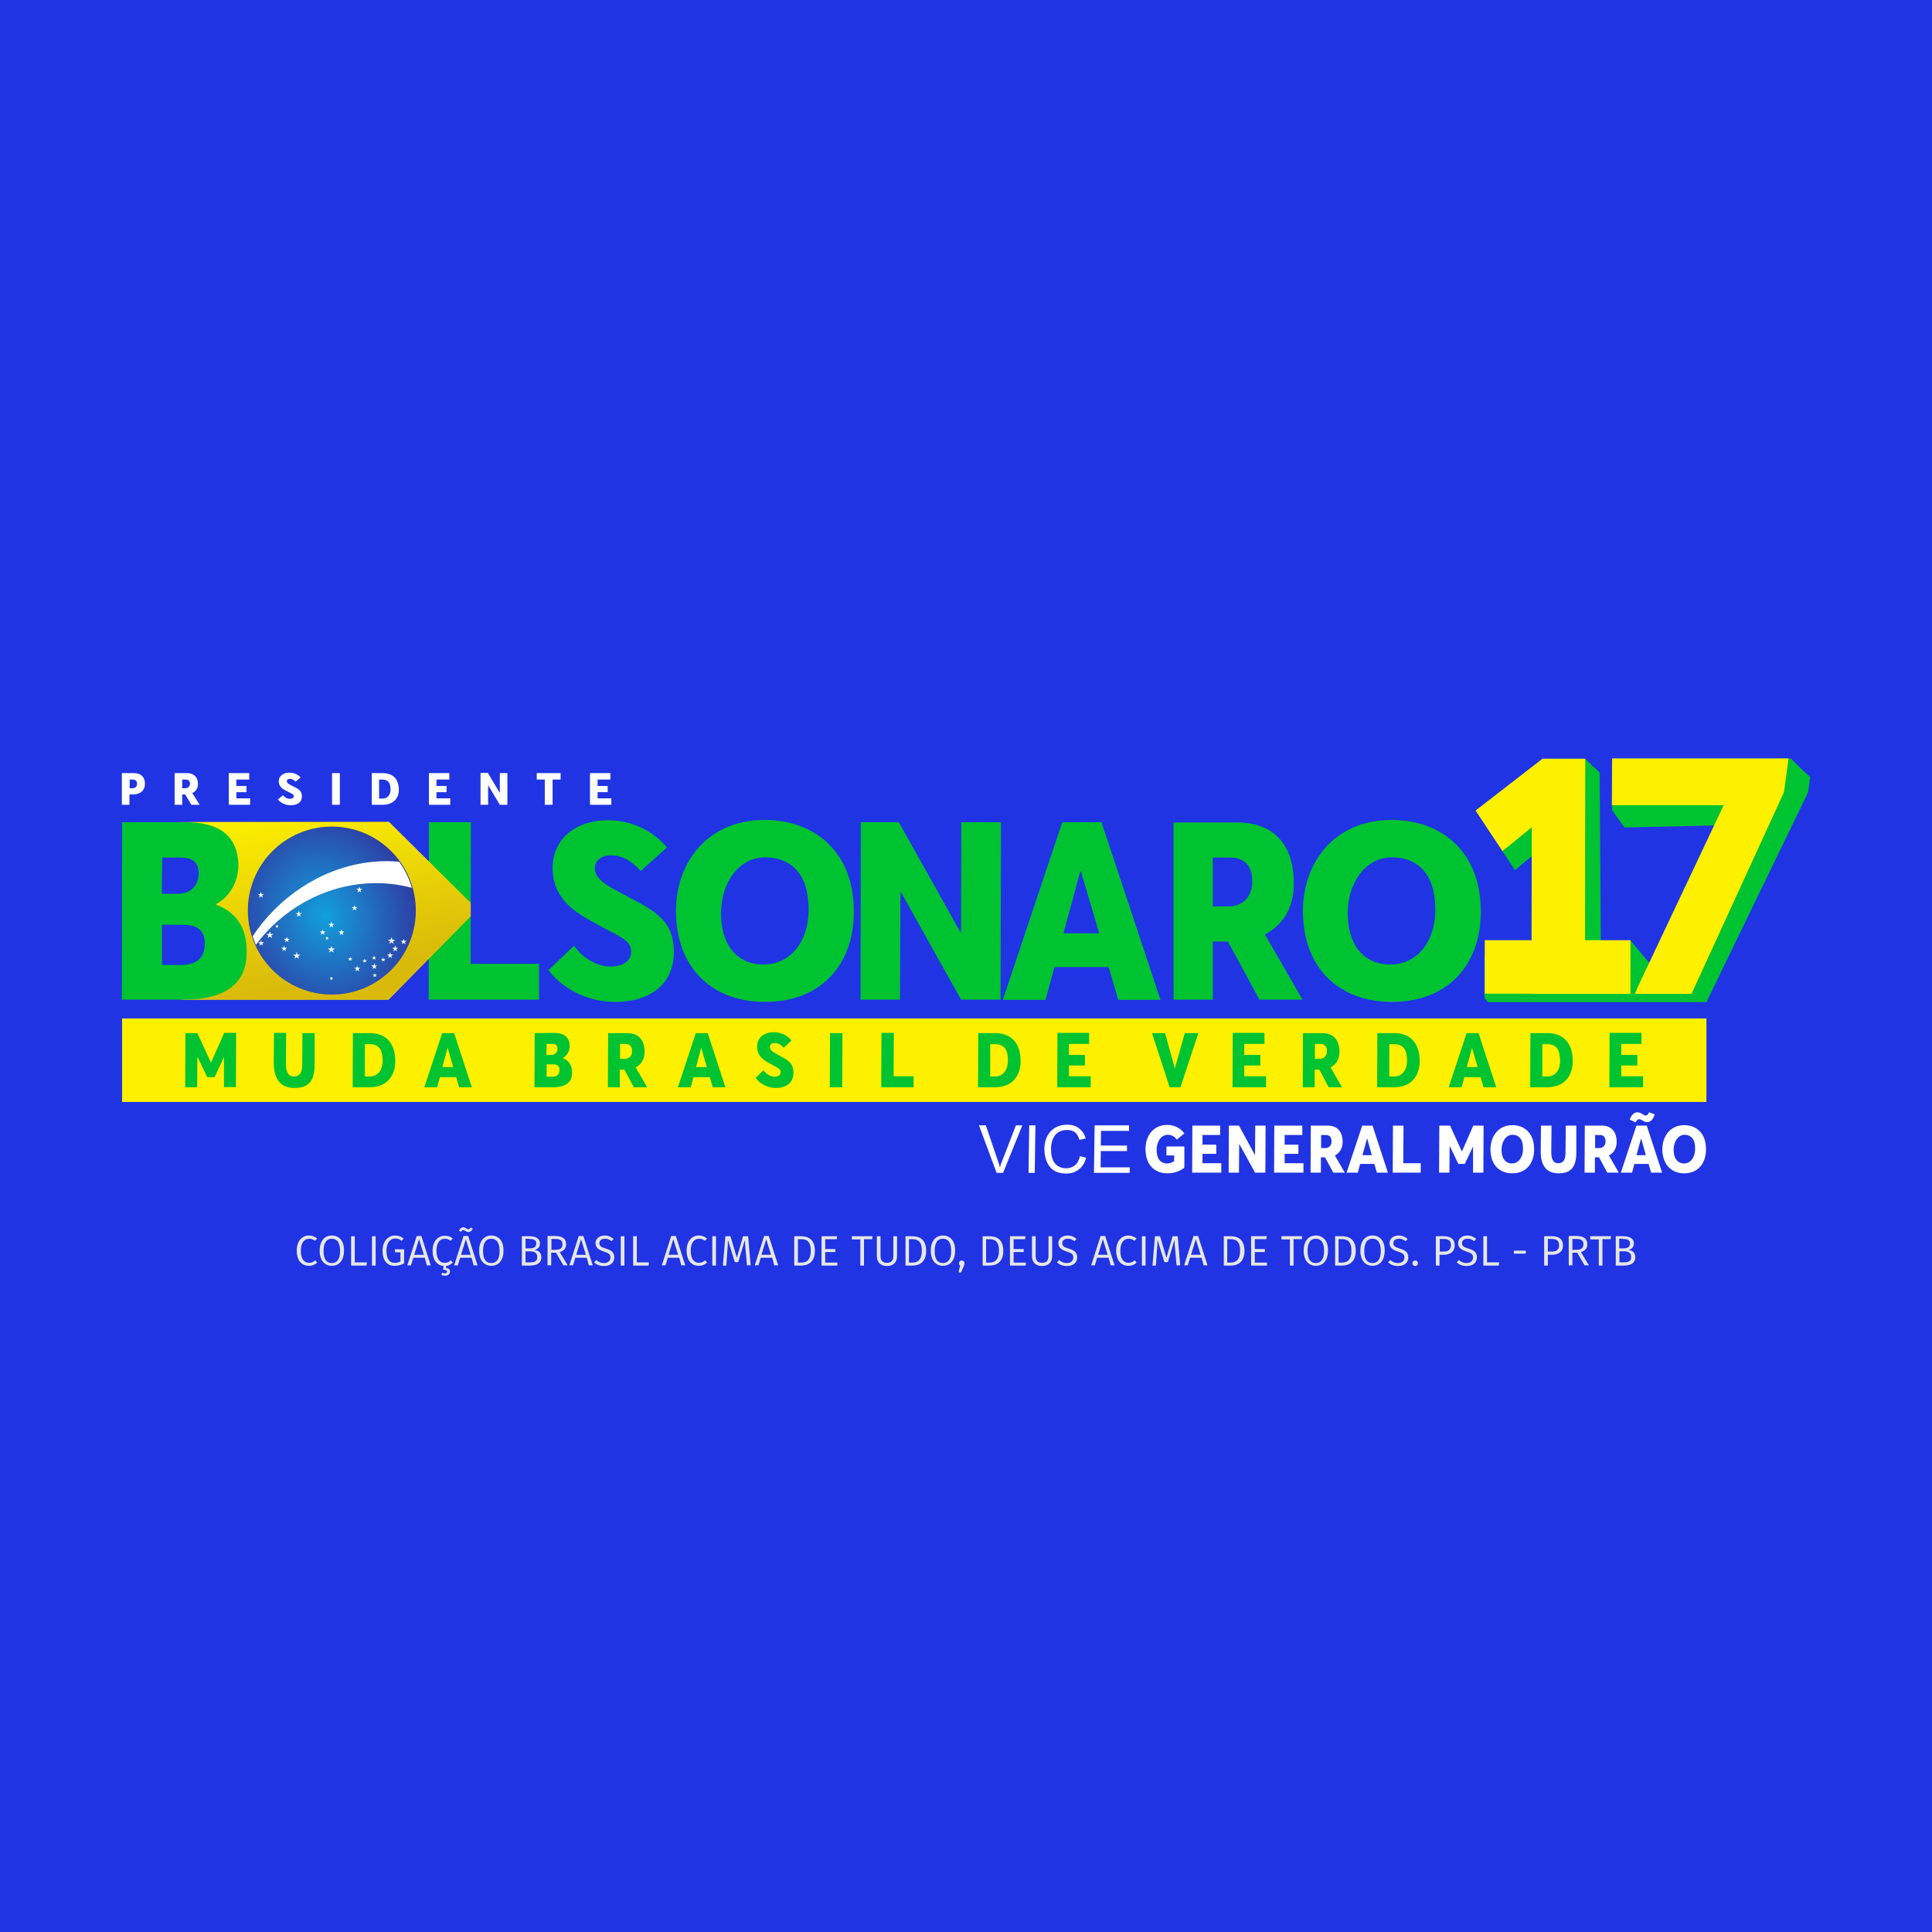 <svg enable-background="new 0 0 841.9 841.9" image-rendering="optimizeQuality" shape-rendering="geometricPrecision" text-rendering="geometricPrecision" viewBox="0 0 841.9 841.9" xmlns="http://www.w3.org/2000/svg" xmlns:xlink="http://www.w3.org/1999/xlink"><linearGradient id="a" gradientTransform="matrix(.028 0 0 -.028 -367.314 -116.022)" gradientUnits="userSpaceOnUse" x1="17502.527" x2="18095.197" y1="-16666.711" y2="-19399.371"><stop offset="0" stop-color="#fdf000"/><stop offset="1" stop-color="#d9ba0b"/></linearGradient><radialGradient id="b" cx="14441.58" cy="-18637.492" gradientTransform="matrix(.034 -.007 -.01 -.039 -535.943 -226.752)" gradientUnits="userSpaceOnUse" r="1292.57"><stop offset="0" stop-color="#12a0db"/><stop offset="1" stop-color="#32319e"/></radialGradient><path d="m0 0h841.9v841.9h-841.9z" fill="#2034e3"/><path d="m186.9 358.3-.1 77.3h48.1v-15.6h-29.8l.1-61.7z" fill="#00c331"/><path d="m169.5 358.2c23.7 23.6 35.6 35.3 35.6 35.3v5.7l-35.8 36.4h-84.8c-5.9.2-8.2-.3-6.8-1.3 2.9-.9 5.2-1.5 6.8-1.8v-7.8c7.1-2.9 11.6-7.2 11.6-12s-4.5-9.1-11.6-12v-8.8c5.1-2.8 8.3-6.4 8.3-10.4s-3.1-7.6-8.3-10.4v-5.1l-21.6.2v-7.7l21.6-.2z" fill="#fdf000"/><path d="m268.1 436.6c16.5 0 27.3-9.1 25.3-25.5-1.5-12.4-12.2-16.1-24.4-22.8-6.9-3.7-9.2-6-9.7-9-.6-3.7 2.3-6.6 6.9-6.6 3.5 0 8 1.2 13 6.9l11.4-10.3c-6.4-7.9-16.4-11.9-25.6-11.9-15 0-25.8 9.3-24 24 1.6 12.6 12.4 17.7 22.2 23 8 4.2 11.4 5.8 11.8 9.5.5 3.9-2.6 7.3-9 7.3-5.1 0-11.5-3-15.9-9.1l-11.1 10.7c7.6 9.7 18.9 13.8 29.1 13.8zm65.2 0c28.2 0 41.6-21.2 38.3-46.7-2.7-20.6-18.1-32.6-38.4-32.6-27 0-41.4 21.9-38.2 46.5 2.7 20.9 17.8 32.8 38.3 32.8zm-.7-16.3c-9.1 0-16.5-5.6-18.1-17.5-2-15 5.8-29.2 19-29.2 9.4 0 17 5.3 18.5 17.3 2.2 16.2-5.6 29.4-19.4 29.4zm42.5-62-.1 77.3h17.2l.2-46.7h.3l26.1 46.7h17.2l.2-77.3h-17.3l-.1 47.8-.3.1-26.8-47.9zm87.8 0-25.9 77.4h18.6l3.9-14.3h23.6l4.2 14.3h18.4l-25.7-77.4zm16.1 48.4h-15.6l7.4-27.1h.2zm127.5 29.9c28.2 0 41.6-21.2 38.3-46.7-2.7-20.6-18.1-32.6-38.4-32.6-27 0-41.4 21.9-38.2 46.5 2.6 20.9 17.8 32.8 38.3 32.8zm-.8-16.3c-9.1 0-16.5-5.6-18.1-17.5-2-15 5.8-29.2 19-29.2 9.4 0 17 5.3 18.5 17.3 2.2 16.2-5.6 29.4-19.4 29.4z" fill="#00c331"/><path d="m53.1 336.9v13.8h3.3v-4.5h1.4c3.8 0 5.7-2.2 5.3-5.5-.3-2.2-1.7-3.8-4.7-3.8zm4.6 6.6h-1.2v-3.8h1.4c.9 0 1.6.4 1.8 1.4.2 1.4-.6 2.4-2 2.4zm18.4-6.6v13.8h3.3v-4.5h1.3l2.7 4.5h3.6l-3.2-5.1c1.9-.9 2.7-2.6 2.4-4.9-.3-2.2-1.8-3.8-4.8-3.8zm4.6 6.6h-1.3v-3.8h1.6c.8 0 1.6.4 1.8 1.4.1 1.4-.7 2.4-2.1 2.4zm19-6.6v13.8h9.3v-2.8h-6v-2.7h4.4v-2.7h-4.4v-2.8h5.6v-2.8zm27 14c3.2 0 5.2-1.6 4.8-4.6-.3-2.2-2.3-2.9-4.7-4.1-1.3-.7-1.7-1.1-1.8-1.6-.1-.7.4-1.2 1.3-1.2.7 0 1.5.2 2.5 1.2l2.2-1.8c-1.2-1.4-3.1-2.1-4.9-2.1-2.9 0-4.9 1.7-4.6 4.3.3 2.3 2.4 3.2 4.2 4.1 1.5.8 2.2 1 2.3 1.7s-.5 1.3-1.7 1.3c-1 0-2.2-.5-3-1.6l-2.2 1.9c1.5 1.8 3.7 2.5 5.6 2.5zm18-14v13.8h3.4v-13.8zm17.3 0v13.8h4.7c5.1 0 7.7-3.3 7-8.1-.5-3.5-2.8-5.7-7-5.7zm4.6 11.1h-1.4v-8.3h1.4c2.1 0 3.2 1.1 3.5 3 .5 2.9-.7 5.3-3.5 5.3zm20.3-11.1v13.8h9.3v-2.8h-6v-2.7h4.4v-2.7h-4.4v-2.8h5.6v-2.8zm22.5 0v13.8h3.3v-8.4h.1l5 8.4h3.3v-13.8h-3.3v8.5h-.1l-5.1-8.6h-3.2zm28 2.8v11h3.4v-11h3.5v-2.8h-10.4v2.8zm19.7-2.8v13.8h9.3v-2.8h-6v-2.7h4.4v-2.7h-4.4v-2.8h5.6v-2.8z" fill="#fff"/><path d="m53.2 443.8h690.4v36.4h-690.4z" fill="#fdf000"/><path d="m434.3 511.1-7.7-20.7h3l5.1 15c.4 1.2.8 2.3 1 3.4.3-1.1.7-2.3 1.2-3.4l5.8-15h2.8l-8.4 20.7zm13.9 0 .3-20.7h2.7l-.3 20.7zm22.4-7.3 2.7.7c-.6 2.3-1.7 4-3.2 5.1-1.5 1.2-3.3 1.8-5.5 1.8s-4-.5-5.4-1.4-2.4-2.2-3.1-3.9-1-3.6-1-5.5c0-2.2.5-4 1.3-5.6.9-1.6 2-2.8 3.6-3.7 1.5-.8 3.2-1.2 5-1.2 2.1 0 3.8.5 5.2 1.6s2.4 2.5 2.9 4.4l-2.7.6c-.5-1.5-1.1-2.6-2-3.3s-2-1-3.4-1c-1.6 0-2.9.4-4 1.1-1.1.8-1.8 1.8-2.3 3.1s-.7 2.6-.7 4c0 1.8.2 3.3.7 4.6s1.3 2.3 2.3 2.9c1.1.7 2.2 1 3.5 1 1.5 0 2.8-.4 3.9-1.3s1.8-2.2 2.2-4zm6.1 7.3.3-20.7h15v2.4h-12.2l-.1 6.4h11.4v2.4h-11.4l-.1 7.1h12.7v2.4zm32 .2c2.9 0 5.7-1 7.4-2.5v-9.2h-7.8v3.9h3.4l-.1 2.5c-1 .7-2 1-3.1 1-2.4 0-4.1-1.6-4.4-4.6-.5-4 1.4-7.9 4.8-7.9 1.7 0 3.1.9 3.9 2.1l3.3-2.7c-1.8-2.5-4.6-3.7-7.5-3.7-6.5 0-10.2 5.6-9.3 12.5.7 5.9 4.7 8.6 9.4 8.6zm10.9-20.8-.1 20.5h12.7v-4.1h-8.2v-4.1h6v-4h-6v-4.2h7.7v-4.1zm15.9 0-.1 20.5h4.5l.1-12.4h.1l6.8 12.4h4.5l.1-20.5h-4.5l-.1 12.7h-.1l-6.9-12.7zm19.8 0-.1 20.5h12.8v-4.1h-8.2v-4.1h6v-4h-6v-4.2h7.7v-4.1zm15.9 0-.1 20.5h4.5v-6.7h1.8l3.6 6.7h5l-4.3-7.5c2.6-1.3 3.7-3.9 3.3-7.3-.4-3.3-2.4-5.7-6.5-5.7zm6.3 9.8h-1.8v-5.7h2.1c1.2 0 2.2.6 2.4 2.1.3 2.1-.8 3.6-2.7 3.6zm16.1-9.8-6.8 20.5h4.9l1-3.8h6.2l1.1 3.8h4.8l-6.7-20.5zm4.2 12.9h-4.1l2-7.2h.1zm9.2-12.9-.1 20.5h12.2v-4.1h-7.6l.1-16.4zm20.2 0-.1 20.5h4.5l.1-11.5h.1l3.7 7.7h2.8l3.5-7.4h.1v11.2h4.5l.1-20.5h-4.5l-4.9 11.2h-.1l-5.1-11.2zm31.8 20.8c6.9 0 10.2-5.6 9.4-12.4-.6-5.5-4.4-8.6-9.4-8.6-6.6 0-10.2 5.8-9.4 12.3.6 5.6 4.3 8.7 9.4 8.7zm-.2-4.3c-2.2 0-4.1-1.5-4.4-4.7-.5-4 1.5-7.8 4.7-7.8 2.3 0 4.2 1.4 4.5 4.6.5 4.4-1.4 7.9-4.8 7.9zm20.4 4.3c5 0 7.6-2.4 7.7-8.7v-12.1h-4.6l-.1 11.9c0 3.4-1.3 4.5-3.2 4.5-2.3 0-3-2.1-3-4.7l.1-11.7h-4.6l-.1 11.3c0 5.9 2.3 9.5 7.8 9.5zm11.4-20.8-.1 20.5h4.5v-6.7h1.8l3.6 6.7h5l-4.3-7.5c2.6-1.3 3.7-3.9 3.3-7.3-.4-3.3-2.4-5.7-6.5-5.7zm6.3 9.8h-1.8v-5.7h2.1c1.2 0 2.2.6 2.4 2.1.3 2.1-.8 3.6-2.7 3.6zm20.9-11.3c1.6 0 2.7-1.5 3.3-3.4l-2.5-.9c-.3.8-.8 1.4-1.5 1.4-.5 0-.9-.3-1.3-.6-.6-.3-1.2-.8-2.3-.8-1.6 0-2.7 1.4-3.3 3.2l2.6 1.2c.3-.8.8-1.4 1.5-1.4.4 0 .8.2 1.3.5s1.2.8 2.2.8zm-4.7 1.5-6.8 20.5h4.9l1-3.8h6.2l1.1 3.8h4.8l-6.7-20.5zm4.1 12.9h-4.1l2-7.2h.1zm16.7 7.9c6.9 0 10.2-5.6 9.4-12.4-.6-5.5-4.4-8.6-9.4-8.6-6.6 0-10.2 5.8-9.4 12.3.7 5.6 4.4 8.7 9.4 8.7zm-.1-4.3c-2.2 0-4.1-1.5-4.4-4.7-.5-4 1.5-7.8 4.7-7.8 2.3 0 4.2 1.4 4.5 4.6.5 4.4-1.4 7.9-4.8 7.9z" fill="#fff"/><path d="m80.8 450.2-.1 23.6h5.2l.1-13.2h.1l4.2 8.8h3.2l4-8.6h.1v12.9h5.2l.1-23.6h-5.2l-5.7 12.9h-.1l-5.9-12.8zm47.5 23.9c5.8 0 8.8-2.7 8.8-10v-13.9h-5.3l-.1 13.7c0 3.9-1.4 5.2-3.6 5.2-2.7 0-3.5-2.4-3.5-5.5l.1-13.5h-5.3l-.1 13c0 6.8 2.7 11 9 11zm25.5-23.9-.1 23.6h7.3c8 0 12.1-5.6 11.1-13.8-.7-6-4.4-9.8-10.9-9.8zm7.3 18.9h-2.1v-14.1h2.2c3.3 0 5.1 1.9 5.4 5.2.7 4.9-1.2 8.9-5.5 8.9zm31.6-18.9-7.8 23.6h5.6l1.2-4.4h7.1l1.3 4.4h5.5l-7.7-23.6zm4.8 14.8h-4.7l2.2-8.3h.1zm35.5-14.8-.1 23.6h8.1c6.4 0 8.8-2.9 8.2-7.7-.3-2.5-1.8-4.2-3.9-5v-.1c2.2-1.2 3.2-3.8 2.9-6-.4-3.3-2.7-4.9-6.8-4.9zm7.2 9.5h-2.1l.1-4.8h2.3c1.5 0 2.3.5 2.4 1.7.2 1.8-.9 3.1-2.7 3.1zm.5 9.5h-2.5v-5.4h2.8c1.7 0 2.6.7 2.8 1.9.2 2.1-.7 3.5-3.1 3.5zm24.3-19-.1 23.6h5.2v-7.7h2l4.1 7.7h5.8l-5-8.7c3-1.5 4.3-4.5 3.8-8.4-.5-3.8-2.7-6.5-7.5-6.5zm7.3 11.2h-2.1v-6.5h2.4c1.3 0 2.6.7 2.8 2.4.3 2.4-.9 4.1-3.1 4.1zm30.9-11.2-7.8 23.6h5.6l1.2-4.4h7.1l1.3 4.4h5.5l-7.7-23.6zm4.8 14.8h-4.7l2.2-8.3h.1zm30.1 9.1c5 0 8.2-2.8 7.6-7.8-.5-3.8-3.6-4.9-7.3-7-2.1-1.1-2.7-1.8-2.9-2.8-.2-1.1.7-2 2.1-2 1.1 0 2.4.4 3.9 2.1l3.4-3.2c-1.9-2.4-4.9-3.6-7.7-3.6-4.5 0-7.8 2.8-7.2 7.3.5 3.9 3.7 5.4 6.7 7 2.4 1.3 3.4 1.8 3.5 2.9.1 1.2-.8 2.2-2.7 2.2-1.5 0-3.4-.9-4.8-2.8l-3.4 3.3c2.3 3.1 5.7 4.4 8.8 4.4zm23.6-23.9-.1 23.6h5.4l.1-23.6zm22.4 0-.1 23.6h14.1v-4.8h-8.7l.1-18.9h-5.4zm42.2 0-.1 23.6h7.3c8 0 12.1-5.6 11.1-13.8-.7-6-4.4-9.8-10.9-9.8zm7.3 18.9h-2.1v-14.1h2.2c3.3 0 5.1 1.9 5.4 5.2.6 4.9-1.2 8.9-5.5 8.9zm27.2-18.9-.1 23.6h14.6v-4.8h-9.5v-4.7h7v-4.6h-7v-4.8h8.8v-4.8h-13.8zm41.2 0 7.7 23.6h4.7l7.8-23.6h-5.9l-4.4 15.6h.1l-4.3-15.6zm35.2 0-.1 23.6h14.6v-4.8h-9.5v-4.7h7v-4.6h-7v-4.8h8.8v-4.8h-13.8zm30.6 0-.1 23.6h5.2v-7.7h2l4.1 7.7h5.8l-5-8.7c3-1.5 4.3-4.5 3.8-8.4-.5-3.8-2.7-6.5-7.5-6.5zm7.2 11.2h-2v-6.5h2.4c1.3 0 2.6.7 2.8 2.4.3 2.4-.9 4.1-3.2 4.1zm25.2-11.2-.1 23.6h7.3c8 0 12.1-5.6 11.1-13.8-.7-6-4.4-9.8-10.9-9.8zm7.3 18.9h-2.1v-14.1h2.2c3.3 0 5.1 1.9 5.4 5.2.7 4.9-1.2 8.9-5.5 8.9zm31.6-18.9-7.8 23.6h5.6l1.2-4.4h7.1l1.3 4.4h5.5l-7.7-23.6zm4.8 14.8h-4.7l2.2-8.3h.1zm23-14.8-.1 23.6h7.3c8 0 12.1-5.6 11.1-13.8-.7-6-4.4-9.8-10.9-9.8zm7.3 18.9h-2.1v-14.1h2.2c3.3 0 5.1 1.9 5.4 5.2.7 4.9-1.1 8.9-5.5 8.9zm27.2-18.9-.1 23.6h14.7v-4.8h-9.5v-4.7h7v-4.6h-7v-4.8h8.8v-4.8h-13.9z" fill="#00c331"/><path d="m646.9 416.4 22.2-.7.8-44.1c.4-.8-2.9 1.7-9.7 7.6l-5.7-8.6 36.3-39.9s2.1 2 6.3 6c0 0 .1 25.8.5 77.4l11.9-1.6 1-2.7 8.2 9.8.9 1.1 30.8-61.2s-1.2.1-3.6.2c0 0-13 .3-38.9.9 0 0-1.8-2.5-5.4-7.5v-19.7l73.9-2.8h4.2c.4.7 3.2 3.4 8.2 8l-.9 6.7-44.3 91.4h-95.2l-1.5-1.8z" fill="#00c331"/><path d="m690.8 330.6h-18.6l-29.2 22.6 11.7 17.7 12.8-10.4-.1 49.2h-.6-19.8v23.3h19.8.5v.1h23.4 19.8v-23.4h-19.8zm88.6-.1h-76.9l-.1 20.4h48.7l-36.9 78.1-1.8 4.1h24.7l40.3-87.9z" fill="#fdf000"/><path d="m169.5 358.2c23.7 23.6 35.6 35.3 35.6 35.3v5.7l-35.8 36.4h-84.8c-3.8.1-6 0-6.9-.4 15.9-2 21.6-11.1 20-24.7-1-8.3-6-13.6-13.1-16.2v-.2c7.4-3.9 10.6-12.3 9.6-19.7-1.3-10.8-9-16-22.8-16h-1.5l14.6-.2z" fill="url(#a)"/><path d="m144.6 360.2c20.2 0 36.6 16.4 36.6 36.6s-16.4 36.6-36.6 36.6-36.6-16.4-36.6-36.6 16.3-36.6 36.6-36.6z" fill="url(#b)"/><path d="m130.2 396.9.3 1h1l-.8.6.3 1-.8-.6-.8.6.3-1-.8-.6h1zm26.4-10.6.3 1h1l-.8.6.3 1-.8-.6-.8.6.3-1-.8-.6h1zm-42.9 2.3.3 1h1l-.8.6.3 1-.8-.6-.8.6.3-1-.8-.6h1zm30.7 13 .3 1h1l-.8.6.3 1-.8-.6-.8.6.3-1-.8-.6h1zm27.8 10.4.3 1h1l-.8.6.3 1-.8-.6-.8.6.3-1-.8-.6h1zm-2.2 2.9.3 1h1l-.8.6.3 1-.8-.6-.8.6.3-1-.8-.6h1zm-6.9 4.8.3 1h1l-.8.6.3 1-.8-.6-.8.6.3-1-.8-.6h1zm-7.4 1 .3 1h1l-.8.6.3 1-.8-.6-.8.6.3-1-.8-.6h1zm7.6 3.3.2.7h.8l-.6.4.2.7-.6-.4-.6.4.2-.7-.6-.4h.8zm-4.4-6.3.2.7h.8l-.6.4.2.7-.6-.4-.6.4.2-.7-.6-.4h.8zm-6.2-.8.2.7h.8l-.7.4.2.7-.6-.4-.6.4.2-.7-.6-.4h.8zm10.3-.5.2.7h.8l-.6.4.2.7-.6-.4-.6.4.2-.7-.6-.4h.8zm4 .8.2.7h.8l-.6.4.2.7-.6-.4-.6.4.2-.7-.6-.4h.8zm-18.2-12.3.3 1h1l-.8.6.3 1-.8-.6-.8.6.3-1-.8-.6h1zm-4.4 7.3.4 1.1h1.2l-1 .7.4 1.1-1-.7-1 .7.4-1.1-1-.7h1.2zm-3.8-7.2.3.9h1l-.8.6.3.9-.8-.6-.8.6.3-.9-.8-.6h1zm13.9-10.6.3.9h1l-.8.6.3.9-.8-.6-.8.6.3-.9-.8-.6h1zm21.4 14.7.3.9h1l-.8.6.3.9-.8-.6-.8.6.3-.9-.8-.6h1zm-50.9-.9.3.9h1l-.8.6.3.9-.8-.6-.8.6.3-.9-.8-.6h1zm-4.3-5.4.2.6h.6l-.5.4.2.6-.5-.4-.5.4.2-.6-.5-.4h.6zm21.8 5.2.2.6h.6l-.5.4.2.6-.5-.4-.5.4.2-.6-.5-.4h.6zm1.9 17.5.2.6h.6l-.5.4.2.6-.5-.4-.5.4.2-.6-.5-.4h.6zm-20.6-13.4.3.9h1l-.8.6.3.9-.8-.6-.8.6.3-.9-.8-.6h1zm-10-2.4.3.9h1l-.8.6.3.9-.8-.6-.8.6.3-.9-.8-.6h1zm56.8-1.3.4 1.1h1.2l-1 .7.4 1.1-1-.7-1 .7.4-1.1-1-.7h1.2zm-41.3 6.5.4 1.1h1.2l-1 .7.4 1.1-1-.7-1 .7.4-1.1-1-.7h1.2zm-11.7-9 .4 1.1h1.2l-1 .7.4 1.1-1-.7-1 .7.4-1.1-1-.7h1.2z" fill="#fefefe"/><path d="m173.9 375.5c2.5 3.4 4.4 7.3 5.6 11.4-6.3-1.7-13-2.4-20-1.9-19.5 1.4-36.8 11.7-48 26.7-.5-1.2-1-2.5-1.4-3.7 11.1-16.8 29.2-29.2 49.5-32.1 4.9-.7 9.7-.8 14.3-.4z" fill="#fff"/><path d="m144.6 360.7c19.9 0 36.1 16.2 36.1 36.1s-16.2 36.1-36.1 36.1-36.1-16.2-36.1-36.1c-.1-19.9 16.1-36.1 36.1-36.1z" fill="none"/><path d="m511.4 358.3v77.3h17.1v-25.3h6.6l13.7 25.3h18.8l-16.4-28.4c9.6-4.9 13.9-14.7 12.3-27.5-1.5-12.4-9-21.3-24.5-21.3h-27.6zm23.9 36.7h-6.8v-21.3h7.9c4.4 0 8.5 2.4 9.1 7.9 1.1 7.8-2.9 13.4-10.2 13.4zm-482.1-36.7-.1 77.3h26.9c21.4 0 29.2-9.6 27.2-25.2-1-8.3-6-13.6-13.1-16.2v-.2c7.4-3.9 10.6-12.3 9.6-19.7-1.3-10.8-9-16-22.8-16zm24.2 31.2h-6.9l.2-15.8h7.8c4.9 0 7.5 1.6 8 5.6.6 6-3 10.2-9.1 10.2zm1.6 31h-8.4v-17.5h9.3c5.8 0 8.7 2.3 9.2 6.3.8 6.5-2 11.2-10.1 11.2z" fill="#00c331"/><path d="m134.6 538.4c-2.9 0-5.3 2.3-5.3 6.6s2.2 6.6 5.3 6.6c1.7 0 2.9-.7 3.6-1.4l-.8-1c-.7.6-1.5 1.1-2.7 1.1-2 0-3.6-1.5-3.6-5.2 0-3.9 1.7-5.3 3.7-5.3.9 0 1.7.3 2.5.9l.9-1c-1.1-.8-2-1.3-3.6-1.3zm10 0c-3.2 0-5.3 2.4-5.3 6.6 0 4.3 2.2 6.6 5.3 6.6 3.2 0 5.3-2.4 5.3-6.6.1-4.2-2.1-6.6-5.3-6.6zm0 1.4c2.2 0 3.6 1.6 3.6 5.3s-1.4 5.3-3.6 5.3-3.6-1.5-3.6-5.2c0-3.9 1.5-5.4 3.6-5.4zm10-1.1h-1.6v12.8h6.7l.2-1.4h-5.3zm9.1 0h-1.6v12.8h1.6zm8.4-.3c-2.8 0-5.4 2.3-5.4 6.6 0 4.4 2.1 6.6 5.2 6.6 1.7 0 3-.4 4.2-1.1v-6.1h-4.1l.2 1.3h2.3v4c-.7.4-1.6.6-2.5.6-2.3 0-3.6-1.6-3.6-5.3 0-3.8 1.9-5.3 3.8-5.3 1.2 0 1.9.3 2.8 1l.9-1c-1-.8-2.1-1.3-3.8-1.3zm13.9 13h1.7l-4.1-12.8h-2l-4.1 12.8h1.6l1-3.3h5zm-5.5-4.6 2.1-6.8 2.1 6.8zm16.8 3.4-.8-1c-.7.6-1.5 1.1-2.7 1.1-2 0-3.6-1.5-3.6-5.2 0-3.9 1.7-5.3 3.7-5.3.9 0 1.7.3 2.5.9l.9-1c-1-.8-1.9-1.2-3.5-1.2-2.9 0-5.3 2.3-5.3 6.6 0 4 2 6.3 4.8 6.6l-.2 1.6c1.2 0 1.7.3 1.7.8s-.4.8-.9.8-.8-.1-1.2-.3l-.4.9c.4.3.9.4 1.6.4 1.2 0 2.2-.6 2.2-1.8 0-.8-.5-1.4-1.7-1.5v-.9c1.2-.2 2.2-.8 2.9-1.5zm4.6-14.2c.7 0 1.2.9 2.2.9.8 0 1.5-.5 1.9-1.5l-.9-.5c-.4.6-.6.8-1 .8-.7 0-1.2-.9-2.2-.9-.9 0-1.5.7-1.9 1.5l.9.5c.3-.5.6-.8 1-.8zm4.5 15.4h1.7l-4.1-12.8h-2l-4.1 12.8h1.6l1-3.3h5zm-5.5-4.6 2.1-6.8 2.1 6.8zm13.2-8.4c-3.2 0-5.3 2.4-5.3 6.6 0 4.3 2.2 6.6 5.3 6.6 3.2 0 5.3-2.4 5.3-6.6.1-4.2-2.1-6.6-5.3-6.6zm0 1.4c2.2 0 3.6 1.6 3.6 5.3s-1.4 5.3-3.6 5.3-3.6-1.5-3.6-5.2c0-3.9 1.4-5.4 3.6-5.4zm18.8 4.9c1.3-.3 2.4-1.2 2.4-2.8 0-2.2-1.8-3.2-4.9-3.2h-3v12.8h3.5c2.9 0 5-1 5-3.6 0-2.3-1.5-3-3-3.2zm-2.3-4.8c1.9 0 3.1.4 3.1 2 0 1.4-1.1 2.1-2.6 2.1h-2.1v-4.2h1.6zm.3 10.2h-1.9v-4.8h2.2c1.6 0 2.9.6 2.9 2.4.1 2-1.3 2.4-3.2 2.4zm14.6 1.3h1.9l-3.5-5.8c1.8-.5 2.8-1.6 2.8-3.4 0-2.4-1.6-3.6-4.8-3.6h-3.3v12.8h1.6v-5.5h2.1zm-5.2-6.7v-4.8h1.7c2.2 0 3.1.7 3.1 2.3 0 1.8-1.1 2.4-2.9 2.4zm16.3 6.7h1.7l-4.1-12.8h-2l-4.1 12.8h1.6l1-3.3h5zm-5.5-4.6 2.1-6.8 2.1 6.8zm12.4-8.4c-2.3 0-4 1.4-4 3.3s1.2 2.9 3.7 3.7c2.2.7 2.8 1.2 2.8 2.6 0 1.6-1.3 2.4-2.8 2.4-1.4 0-2.4-.5-3.4-1.3l-.9 1c1.1 1 2.5 1.6 4.3 1.6 2.8 0 4.5-1.5 4.5-3.8 0-2.4-1.7-3.2-3.7-3.8-2.3-.7-2.8-1.2-2.8-2.4s1-1.9 2.4-1.9c1.1 0 2 .3 2.9 1.1l.9-1c-1.1-.9-2.2-1.5-3.9-1.5zm8.6.3h-1.6v12.8h1.6zm5.4 0h-1.6v12.8h6.7l.2-1.4h-5.3zm19.4 12.7h1.7l-4.1-12.8h-2l-4.1 12.8h1.6l1-3.3h5zm-5.6-4.6 2.1-6.8 2.1 6.8zm13.2-8.4c-2.9 0-5.3 2.3-5.3 6.6s2.2 6.6 5.3 6.6c1.7 0 2.9-.7 3.6-1.4l-.8-1c-.7.6-1.5 1.1-2.7 1.1-2 0-3.6-1.5-3.6-5.2 0-3.9 1.7-5.3 3.7-5.3.9 0 1.7.3 2.5.9l.9-1c-1.1-.8-2-1.3-3.6-1.3zm7.5.3h-1.6v12.8h1.6zm14 0h-2.2l-2.7 9.4-2.8-9.4h-2.2l-1.1 12.8h1.5l.4-5.8c.2-1.9.3-4 .3-5.4l3 9.7h1.5l2.9-9.7c0 1.1.2 3.3.4 5.3l.5 5.8h1.6zm11.4 12.7h1.7l-4.1-12.8h-2l-4.1 12.8h1.6l1-3.3h5zm-5.6-4.6 2.1-6.8 2.1 6.8zm16.9-8.1h-2.6v12.8h3c2.7 0 6-1.2 6-6.5-.1-5.3-3.2-6.3-6.4-6.3zm.4 1.3c2.1 0 4.2.6 4.2 5 0 4.3-2.1 5.2-4.1 5.2h-1.5v-10.2zm15.7-1.3h-6.8v12.8h6.9v-1.3h-5.3v-4.6h4.4v-1.3h-4.4v-4.3h5zm15.4 0h-9v1.4h3.7v11.4h1.6v-11.5h3.6zm10.7 0h-1.6v8.6c0 2-.9 3-2.8 3s-2.8-1-2.8-3v-8.6h-1.6v8.7c0 2.5 1.5 4.3 4.4 4.3s4.4-1.8 4.4-4.3zm6.3 0h-2.6v12.8h3c2.7 0 6-1.2 6-6.5-.1-5.3-3.2-6.3-6.4-6.3zm.3 1.3c2.1 0 4.2.6 4.2 5 0 4.3-2.1 5.2-4.1 5.2h-1.5v-10.2zm13.4-1.6c-3.2 0-5.3 2.4-5.3 6.6 0 4.3 2.2 6.6 5.3 6.6 3.2 0 5.3-2.4 5.3-6.6.1-4.2-2.1-6.6-5.3-6.6zm0 1.4c2.2 0 3.6 1.6 3.6 5.3s-1.4 5.3-3.6 5.3-3.6-1.5-3.6-5.2c0-3.9 1.4-5.4 3.6-5.4zm8.2 9.5c-.7 0-1.2.5-1.2 1.2 0 .4.2.8.5 1l-.7 3h1.1l1.2-2.8c.2-.5.3-.9.3-1.2 0-.7-.5-1.2-1.2-1.2zm11.7-10.6h-2.6v12.8h3c2.7 0 6-1.2 6-6.5-.1-5.3-3.2-6.3-6.4-6.3zm.3 1.3c2.1 0 4.2.6 4.2 5 0 4.3-2.1 5.2-4.1 5.2h-1.5v-10.2zm15.8-1.3h-6.8v12.8h6.9v-1.3h-5.3v-4.6h4.4v-1.3h-4.4v-4.3h5zm11.6 0h-1.6v8.6c0 2-.9 3-2.8 3s-2.8-1-2.8-3v-8.6h-1.6v8.7c0 2.5 1.5 4.3 4.4 4.3s4.4-1.8 4.4-4.3zm6.7-.3c-2.3 0-4 1.4-4 3.3s1.2 2.9 3.7 3.7c2.2.7 2.8 1.2 2.8 2.6 0 1.6-1.3 2.4-2.8 2.4-1.4 0-2.4-.5-3.4-1.3l-.9 1c1.1 1 2.5 1.6 4.3 1.6 2.8 0 4.5-1.5 4.5-3.8 0-2.4-1.7-3.2-3.7-3.8-2.3-.7-2.8-1.2-2.8-2.4s1-1.9 2.4-1.9c1.1 0 2 .3 2.9 1.1l.9-1c-1-.9-2.1-1.5-3.9-1.5zm18.8 13h1.7l-4.1-12.8h-2l-4.1 12.8h1.6l1-3.3h5zm-5.5-4.6 2.1-6.8 2.1 6.8zm13.2-8.4c-2.9 0-5.3 2.3-5.3 6.6s2.2 6.6 5.3 6.6c1.7 0 2.9-.7 3.6-1.4l-.8-1c-.7.6-1.5 1.1-2.7 1.1-2 0-3.6-1.5-3.6-5.2 0-3.9 1.7-5.3 3.7-5.3.9 0 1.7.3 2.5.9l.9-1c-1.2-.8-2-1.3-3.6-1.3zm7.5.3h-1.6v12.8h1.6zm14 0h-2.2l-2.7 9.4-2.8-9.4h-2.2l-1.1 12.8h1.5l.4-5.8c.2-1.9.3-4 .3-5.4l3 9.7h1.5l2.9-9.7c0 1.1.2 3.3.4 5.3l.5 5.8h1.6zm11.3 12.7h1.7l-4.1-12.8h-2l-4.1 12.8h1.6l1-3.3h5zm-5.5-4.6 2.1-6.8 2.1 6.8zm16.9-8.1h-2.6v12.8h3c2.7 0 6-1.2 6-6.5-.1-5.3-3.2-6.3-6.4-6.3zm.3 1.3c2.1 0 4.2.6 4.2 5 0 4.3-2.1 5.2-4.1 5.2h-1.5v-10.2zm15.8-1.3h-6.8v12.8h6.9v-1.3h-5.3v-4.6h4.4v-1.3h-4.4v-4.3h5zm15.4 0h-9v1.4h3.7v11.4h1.6v-11.5h3.6zm6-.3c-3.2 0-5.3 2.4-5.3 6.6 0 4.3 2.2 6.6 5.3 6.6 3.2 0 5.3-2.4 5.3-6.6.1-4.2-2.1-6.6-5.3-6.6zm0 1.4c2.2 0 3.6 1.6 3.6 5.3s-1.4 5.3-3.6 5.3-3.6-1.5-3.6-5.2c0-3.9 1.4-5.4 3.6-5.4zm11-1.1h-2.6v12.8h3c2.7 0 6-1.2 6-6.5-.1-5.3-3.2-6.3-6.4-6.3zm.3 1.3c2.1 0 4.2.6 4.2 5 0 4.3-2.1 5.2-4.1 5.2h-1.5v-10.2zm13.4-1.6c-3.2 0-5.3 2.4-5.3 6.6 0 4.3 2.2 6.6 5.3 6.6 3.2 0 5.3-2.4 5.3-6.6.1-4.2-2.1-6.6-5.3-6.6zm0 1.4c2.2 0 3.6 1.6 3.6 5.3s-1.4 5.3-3.6 5.3-3.6-1.5-3.6-5.2c0-3.9 1.5-5.4 3.6-5.4zm11.4-1.4c-2.3 0-4 1.4-4 3.3s1.2 2.9 3.7 3.7c2.2.7 2.8 1.2 2.8 2.6 0 1.6-1.3 2.4-2.8 2.4-1.4 0-2.4-.5-3.4-1.3l-.9 1c1.1 1 2.5 1.6 4.3 1.6 2.8 0 4.5-1.5 4.5-3.8 0-2.4-1.7-3.2-3.7-3.8-2.3-.7-2.8-1.2-2.8-2.4s1-1.9 2.4-1.9c1.1 0 2 .3 2.9 1.1l.9-1c-1.1-.9-2.2-1.5-3.9-1.5zm7.2 10.9c-.7 0-1.2.5-1.2 1.2s.5 1.2 1.2 1.2 1.2-.5 1.2-1.2-.5-1.2-1.2-1.2zm12.3-10.6h-3.3v12.8h1.6v-4.7h1.7c2.8 0 4.9-1.2 4.9-4.1 0-2.8-1.8-4-4.9-4zm0 6.7h-1.6v-5.5h1.7c2 0 3.2.7 3.2 2.7-.1 2.2-1.4 2.8-3.3 2.8zm10.4-7c-2.3 0-4 1.4-4 3.3s1.2 2.9 3.7 3.7c2.2.7 2.8 1.2 2.8 2.6 0 1.6-1.3 2.4-2.8 2.4-1.4 0-2.4-.5-3.4-1.3l-.9 1c1.1 1 2.5 1.6 4.3 1.6 2.8 0 4.5-1.5 4.5-3.8 0-2.4-1.7-3.2-3.7-3.8-2.3-.7-2.8-1.2-2.8-2.4s1-1.9 2.4-1.9c1.1 0 2 .3 2.9 1.1l.9-1c-1.1-.9-2.2-1.5-3.9-1.5zm8.6.3h-1.6v12.8h6.7l.2-1.4h-5.3zm11.7 7.6h5.2v-1.3h-5.2zm16.5-7.6h-3.3v12.8h1.6v-4.7h1.7c2.8 0 4.9-1.2 4.9-4.1 0-2.8-1.9-4-4.9-4zm-.1 6.7h-1.6v-5.5h1.7c2 0 3.2.7 3.2 2.7 0 2.2-1.3 2.8-3.3 2.8zm14.4 6h1.9l-3.5-5.8c1.8-.5 2.8-1.6 2.8-3.4 0-2.4-1.6-3.6-4.8-3.6h-3.3v12.8h1.6v-5.5h2.1zm-5.3-6.7v-4.8h1.7c2.2 0 3.1.7 3.1 2.3 0 1.8-1.1 2.4-2.9 2.4zm16.8-6h-9v1.4h3.7v11.4h1.6v-11.5h3.6zm7.6 6c1.3-.3 2.4-1.2 2.4-2.8 0-2.2-1.8-3.2-4.9-3.2h-3v12.8h3.5c2.9 0 5-1 5-3.6 0-2.3-1.5-3-3-3.2zm-2.4-4.8c1.9 0 3.1.4 3.1 2 0 1.4-1.1 2.1-2.6 2.1h-2.1v-4.2h1.6zm.4 10.2h-1.9v-4.8h2.2c1.6 0 2.9.6 2.9 2.4.1 2-1.3 2.4-3.2 2.4z" fill="#e6e6e6"/></svg>